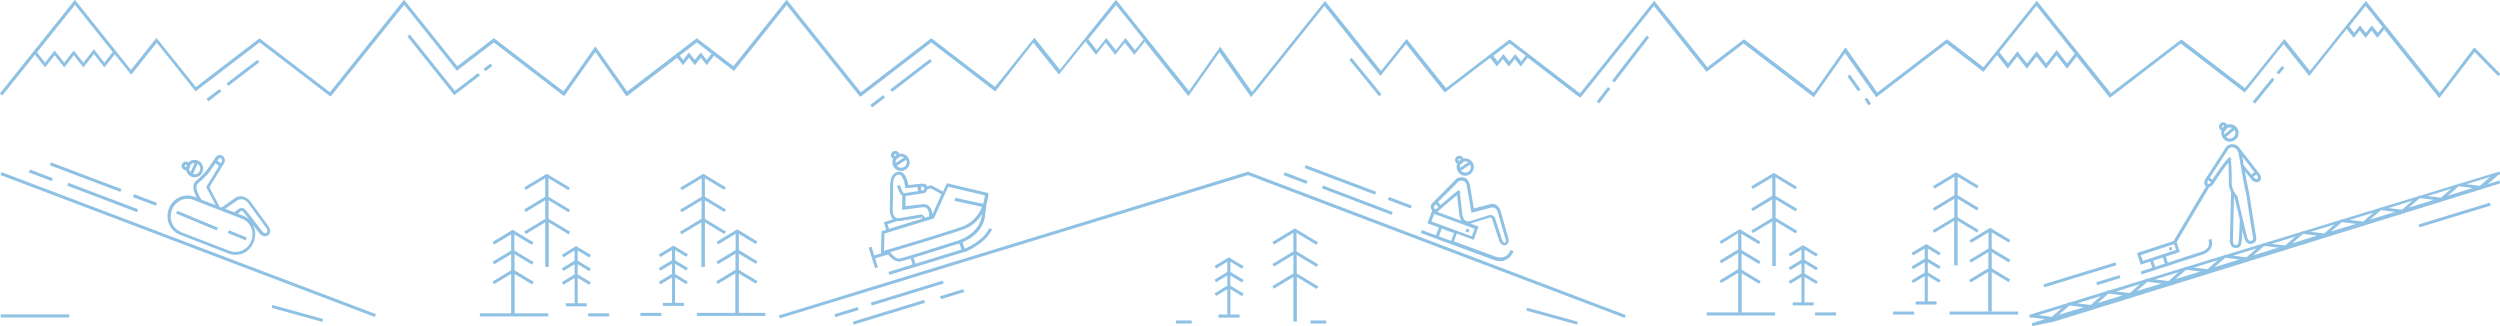 <svg xmlns="http://www.w3.org/2000/svg" viewBox="341 173.7 1642.8 214.3"><path fill="#8ec1e3" d="M1676.6 388l-.6-1.9 8.8-2.7-9-1.1-.8.3-.6-1.9.9-.3v-.2h.4l24.2-7.4.6-.5.8.1 24.2-7.4.6-.5.8.1 24.2-7.4.6-.5.8.1 24.2-7.4.6-.5.8.1 24.2-7.4.6-.5.8.1 24.2-7.4.6-.5.8.1 24.2-7.4.6-.5.8.1 24.2-7.4.6-.5.8.1 24.2-7.4.6-.5.8.1 24.2-7.4.6-.5.8.1 24.2-7.4.6-.5.8.1 24.2-7.4.3-.2.1.1 1.5-.5.6 1.9-1.4.4-6.9 6 7.7-2.4.6 1.9-12 3.7-.2.2h-.3l-25 7.7-.2.2h-.3l-25 7.7-.2.2h-.3l-25 7.7-.2.2h-.3l-25 7.7-.2.2h-.3l-25 7.7-.2.2h-.3l-25 7.7-.2.2h-.3l-25 7.7-.2.2h-.3l-25 7.7-.2.2h-.3l-25 7.7-.2.2h-.3l-25 7.7-.2.2h-.3l-25 7.7-.2.2h-.3l-14.4 3zm3.8-7.2l8.9 1.1 6.7-5.9-15.6 4.8zm20.3-6.2l-6.9 6 16.5-5-9-1.1-.6.1zm5.3-1.6l8.9 1.1 6.7-5.9-15.6 4.8zm20.3-6.2l-6.9 6 16.5-5-9-1.1-.6.1zm5.3-1.6l8.9 1.1 6.7-5.9-15.6 4.8zm20.3-6.2l-6.9 6 16.5-5-9-1.1-.6.1zm5.2-1.7l8.9 1.1 6.7-5.9-15.6 4.8zm20.3-6.2l-6.9 6 16.5-5-9-1.1-.6.1zm5.3-1.6l8.9 1.1 6.7-5.9-15.6 4.8zm20.3-6.2l-6.9 6 16.5-5.1-9-1.1-.6.2zm5.3-1.6l8.9 1.1 6.7-5.9-15.6 4.8zm20.3-6.2l-6.9 6 16.5-5.1-9-1.1-.6.2zm5.2-1.6l8.9 1.1 6.7-5.9-15.6 4.8zm20.3-6.3l-6.9 6 16.5-5.1-9.1-1.1-.5.2zm5.3-1.6l8.9 1.1 6.8-5.9-15.7 4.8zm20.3-6.2l-6.9 6 16.5-5-9.1-1.1-.5.1zm5.3-1.6l8.9 1.1 6.8-5.9-15.7 4.8zm20.3-6.2l-6.9 6 16.5-5.1-9.1-1.1-.5.2zm5.2-1.6l8.9 1.1 6.8-5.9-15.7 4.8zm20.3-6.3l-6.9 6 16.5-5.1-9.1-1.1-.5.2zm5.3-1.6l8.9 1.1 6.8-5.9-15.7 4.8zm20.3-6.2l-6.9 6 16.5-5.1-9.1-1.1-.5.2zm5.3-1.6l8.9 1.1 6.8-5.9-15.7 4.8zM902 387l-.6-1.9 46.8-14.3.6 1.9L902 387zm475.3 0l-33.3-9.2.5-1.9 33.3 9.2-.5 1.9zm-164.8-.7h-10.3v-2h10.3v2zm-88.4 0h-10.3v-2h10.3v2zm-571.3-1.1l-33.3-9.2.5-1.9 33.3 9.2-.5 1.9zm640.1-.2h-2v-29.3l-12.8 7.7-1-1.7 13.8-8.3v-12.2l-12.8 7.7-1-1.7 13.8-8.3v-12.2l-12.8 7.7-1-1.7 14.8-8.9 15.2 9.1-1 1.7-13.1-7.9v12.2l14.2 8.5-1 1.7-13.1-7.9v12.2l14.2 8.5-1 1.7-13.1-7.9V385zm-339.5-2.1l-.6-1.9 306.8-94 1.3-.5.4.1 248 94.1-.7 1.9-247.6-93.9-.7.3-306.9 93.9zm302.1-.5h-13.8v-2h5.8v-16.7l-7.4 4.5-1-1.7 8.4-5.1v-6.7l-7.4 4.5-1-1.7 8.4-5.1v-6.7l-7.4 4.5-1-1.7 9.4-5.7 9.7 5.8-1 1.7-7.7-4.6v6.7l8.7 5.2-1 1.7-7.7-4.6v6.7l8.7 5.2-1 1.7-7.7-4.6v16.7h6v2zm-769-.1h-45v-2h45v2zm503.4-.2l-.6-1.9 15.3-4.7.6 1.9-15.3 4.7zm-302.6-.1l-246-93.3.7-1.9 246 93.3-.7 1.9zm154-.4h-13.8v-2h13.8v2zm-40 0h-45v-2h45v2zm142.6-.3h-45v-2h45v2zm-68.3 0h-13.8v-2h13.8v2zm771.9-.3h-13.8v-2h13.8v2zm-40 0h-45v-2h45v2zm159.6-.6h-45v-2h45v2zm-68.3 0H1585v-2h13.8v2zm-919.9-.8h-2v-25.9l-11.2 6.7-1-1.7 12.2-7.4v-10.6l-11.2 6.7-1-1.7 12.2-7.4v-10.6l-11.2 6.7-1-1.7 13.2-8 13.6 8.2-1 1.7-11.5-6.9v10.6l12.6 7.6-1 1.7-11.5-6.9v10.6l12.6 7.6-1 1.7-11.5-6.9v25.9zm147.3-.3h-2v-25.9l-11.5 6.9-1-1.7 12.6-7.6v-10.6l-11.5 6.9-1-1.7 12.6-7.6v-10.6l-11.5 6.9-1-1.7 13.6-8.2 13.2 8-1 1.7-11.2-6.7V338l12.2 7.4-1 1.7-11.2-6.7V351l12.2 7.4-1 1.7-11.2-6.7v25.9zm659-.4h-2V353l-11.2 6.7-1-1.7 12.2-7.4V340l-11.2 6.7-1-1.7 12.2-7.4V327l-11.2 7-1-1.7 13.2-8 13.6 8.2-1 1.7-11.5-6.9v10.6l12.6 7.6-1 1.7-11.5-6.9v10.6l12.6 7.6-1 1.7-11.5-6.9v25.6zm164.3-.6h-2v-25.9l-11.5 6.9-1-1.7 12.6-7.6v-10.6l-11.5 6.9-1-1.7 12.6-7.6v-10.6l-11.5 6.9-1-1.7 13.6-8.2 13.2 8-1 1.7-11.2-6.7V337l12.2 7.4-1 1.7-11.2-6.7V350l12.2 7.4-1 1.7-11.2-6.7v25.9zM726.6 375h-13.8v-2h5.8v-16.7l-7.4 4.5-1-1.7 8.4-5.1v-6.7l-7.4 4.5-1-1.7 8.4-5.1v-6.7l-7.4 4.5-1-1.7 9.4-5.7 9.7 5.8-1 1.7-7.7-4.6v6.7l8.7 5.2-1 1.7-7.7-4.6v6.7l8.7 5.2-1 1.7-7.7-4.6V373h6v2zm63.8-.3h-13.8v-2h6V356l-7.7 4.6-1-1.7 8.7-5.2V347l-7.7 4.6-1-1.7 8.7-5.2V338l-7.7 4.6-1-1.7 9.7-5.8 9.4 5.7-1 1.7-7.4-4.5v6.7l8.4 5.1-1 1.7-7.4-4.5v6.7l8.4 5.1-1 1.7-7.4-4.5v16.7h5.8v2zm123.4-.2l-.6-1.9 47.3-14.5.6 1.9-47.3 14.5zm619-.1H1519v-2h5.8v-16.7l-7.4 4.5-1-1.7 8.4-5.1v-6.7l-7.4 4.5-1-1.7 8.4-5.1v-6.7l-7.4 4.5-1-1.7 9.4-5.7 9.7 5.8-1 1.7-7.7-4.6v6.7l8.7 5.2-1 1.7-7.7-4.6v6.7l8.7 5.2-1 1.7-7.7-4.6v16.7h6v2zm80.8-.6h-13.8v-2h6v-16.7l-7.7 4.6-1-1.7 8.7-5.2V346l-7.7 4.6-1-1.7 8.7-5.2V337l-7.7 4.6-1-1.7 9.7-5.8 9.4 5.7-1 1.7-7.4-4.5v6.7l8.4 5.1-1 1.7-7.4-4.5v6.7l8.4 5.1-1 1.7-7.4-4.5v16.7h5.8v2.1zm-654.3-3.5l-.6-1.9 15.3-4.7.6 1.9-15.3 4.7zm725.1-7.8l-.6-1.9 47.3-14.5.6 1.9-47.3 14.5zm34.7-1.4l-.6-1.9 15.3-4.7.6 1.9-15.3 4.7zm-793.7-6.8l-.6-1.9 15.9-4.9-1.3-3.9c-3.3 1-5.8 1.7-6.7 1.9-3.4.7-6.7-2.8-8.1-4.6l-8.5 2.6 1.8 5.8-1.9.6-4.2-13.5 1.9-.6 1.8 5.8 4.4-1.4.4-14.6 3-.9-1.5-5 6.1-1.9c-2.2-2.1-2.2-5.8-2.2-5.9 0-.1.2-9.8.2-14.2 0-3.6 0-10.2 5.3-11.1 1.1-.2 2.1.1 3.1.8 2.3 1.8 3.3 5.9 3.6 7.9l8.8-.9c.1 0 1.5-.2 2.6.5.3.2.7.6 1 1.3l2.5-.8 7.9 4.2 2.5-5.5 27.3 6.5v.8c0 .1-.1 3-1.4 6.9v.4c0 .3-.1.7-.1 1.2-.1 1.1-.4 2.8-.7 5.6-1.3 10.2-9.7 15.3-14.8 17.4l1.4 4.2.6-.2s11.8-5 15.6-13.3l1.8.8c-4.1 9-16.2 14.2-16.7 14.4l-50.8 15.5zm15.9-11.2l1.3 3.9 30.2-9.3-1.4-4c-1.2.4-1.9.6-2 .6-.8.2-17.4 5.5-28.1 8.8zm-15.4-3.7c1.3 1.7 4.1 4.7 6.4 4.2 3.8-.8 36.3-11.2 36.7-11.3.2-.1 15.4-3.8 17.2-17.1 0-.3.1-.6.1-.9-2.5 4.1-6.4 8.2-12.7 10.3-12.2 4.2-36.9 11.6-47.7 14.8zm-3.7-12.2l-.3 11.3c.7-.2 1.6-.5 2.7-.8 10.4-3.1 35.9-10.7 48.2-14.9 7.7-2.7 11.6-8.4 13.5-13.2l-18-3.9.4-2 18.3 3.9c.8-2.4 1.1-4.5 1.2-5.5l-24.1-5.7-9.4 20.8-30.9 9.5-1.6.5zm2-6.2l1 3.1 21.7-6.7c-.2-.5-.4-.6-.5-.7l-.8.2v-.1l-13 2.1c-.9.1-1.7.1-2.5 0l.1.2-6 1.9zm7.6-32.5h-.4c-3.1.5-3.7 3.9-3.6 9.1 0 4.5-.2 14.2-.2 14.3 0 0 0 3.1 1.6 4.5.7.6 1.7.8 3 .6l13.8-2.3c.1 0 1.7-.4 2.7 2.1l3-.9c-.1-.6-.1-1.1-.2-1.6v-.2c-.5-2.9-1.5-4.1-3.6-4.3l-14.1 1.8.1-9.3c-.9-.7-2.3-2.3-3.4-6.5l1.9-.5c1 3.8 2.2 5.1 2.7 5.4l9.1-1.4-.2-2.7-8.1.8-.1-1c-.2-1.6-1.1-6-2.9-7.5-.3-.2-.6-.4-1.1-.4zm14.6 27.3l.2.9c.2 0 .4-.1.5-.4l-.7-.5zm1.6-8c4.6.3 5.4 4.5 5.6 5.9v.2c0 .2.1.5.1.7l6-13.3-7.2-3.9-2.2.7c-.3 1.3-1.2 2.1-1.8 2.4l-.3.1-12.1 1.9-.1 6.7 12-1.4zm-1.8-11.4l.2 2.6 1.3-.2c.2-.2.8-.6.7-1.5-.1-.5-.3-.7-.4-.7-.4-.3-1-.2-1.1-.2h-.7zm802.1 57.6l-.6-1.9 7.6-2.5-1.3-4-6.3 2-2.5-7.6 24.1-7.9 21.4-36c-.1-.1-.3-.2-.4-.3-1.5-1.4-.7-3.6 0-4.6l12.9-19.9c.2-.4 1.5-2.6 4-2.8 2.9-.3 4.7 1.2 5.8 3l12.7 16.3c.8 1.1 1.8 3.5 0 5.1-1.6 1.4-4.2-.3-4.7-.7l-.2-.2-4.6-5.7.9 5.3 2.3 11.4c0 .3 3.3 21.8 4 25.4.7 3.3-.1 4.9-2.9 5.5-2.9.7-4.4-2.4-4.9-4.4l-1.1-4.5c-.1 2.8-.3 5.7-.5 7.3-.4 3.4-1.6 4.6-4.4 4.3-2.9-.3-3.5-3.7-3.3-5.7l.8-31.1c-1.4-2.8-1.5-5.1-1.5-5.2 0-.1.1-9.1-.3-14-3.3 3.9-8.1 11.2-10.1 14.4l-.1.1c-.1.1-1 1.2-2.3 1.5l-21.5 36.2 2.1 6.5-9.2 3 1.3 4 21.5-7c.1 0 3.6-.8 5-3.3.7-1.3.8-2.9.2-4.7l1.9-.6c.8 2.4.6 4.5-.4 6.3-1.9 3.3-6 4.2-6.2 4.3l-39.2 12.7zm7.6-9l1.3 4 6.4-2.1-1.3-4-6.4 2.1zm-8.1-3.7l1.3 3.8 21.9-7.2-1.3-3.8-21.9 7.2zm61.2-38.4l-.7 28.2c0 .1-.2 3.4 1.5 3.6 1.3.1 1.9.2 2.3-2.6.4-3.5.7-13.1.7-14.3l-3.5-14.5c-.1-.1-.2-.3-.3-.4zm-1.5-8.2s.2 3.9 3.4 7.5l.2.2.1.2 6.3 26.5s.8 3.3 2.5 2.9c1.2-.3 1.9-.4 1.4-3.1-.7-3.7-3.9-24.6-4-25.5l-2.3-11.3-3-17.2c0-.1-.2-1.2-.8-2.3l-.5-.6c-.7-.9-1.8-1.7-3.5-1.5-1.6.2-2.4 1.7-2.4 1.8l-.1.1-11.7 18.1 1.7 1.3c2.7-4.2 8.7-13.1 11.5-15l1.1 1.7c-.2.1-.3.2-.5.4.7 4.2.6 15.3.6 15.8zm-15.4-2.6l-.1.2s-.9 1.4-.3 2c.3.3.5.3.7.3.5 0 1-.5 1.1-.7.1-.1.2-.3.3-.5l-1.7-1.3zm30.1-1.5c.9.6 2 .9 2.2.7.9-.8-.3-2.4-.3-2.4l-.5-.6-1.9 1.7.5.6zm-6.8-8.3l5.1 6.2 1.9-1.7-7.9-10.2.9 5.7zM701.3 349.1h-2v-29.3l-12.8 7.7-1-1.7 13.8-8.3v-12.2l-12.8 7.7-1-1.7 13.8-8.3v-12.2l-12.8 7.7-1-1.7 14.8-8.9 15.2 9.1-1 1.7-13.1-7.9V303l14.2 8.5-1 1.7-13.1-7.9v12.2l14.2 8.5-1 1.7-13.1-7.9v29.3zm102.6 0h-2v-29.3l-13.1 7.9-1-1.7 14.2-8.5v-12.2l-13.1 7.9-1-1.7 14.2-8.5v-12.2l-13.1 7.9-1-1.7 15.2-9.1 14.8 8.9-1 1.7-12.8-7.7V303l13.8 8.3-1 1.7-12.8-7.7v12.2l13.8 8.3-1 1.7-12.8-7.7v29.3zm703.7-.6h-2v-29.3l-12.8 7.7-1-1.7 13.8-8.3v-12.2l-12.8 7.7-1-1.7 13.8-8.3v-12.2l-12.8 7.7-1-1.7 14.8-8.9 15.2 9.1-1 1.7-13.1-7.9v12.2l14.2 8.5-1 1.7-13.1-7.9v12.2l14.2 8.5-1 1.7-13.1-7.9v29.3zm119.5-.4h-2v-29.3l-13.1 7.9-1-1.7 14.2-8.5v-12.2l-13.1 7.9-1-1.7 14.2-8.5v-12.2l-13.1 7.9-1-1.7 15.2-9.1 14.8 8.9-1 1.7-12.8-7.7V302l13.8 8.3-1 1.7-12.8-7.7v12.2l13.8 8.3-1 1.7-12.8-7.7v29.3zm-300.1-2.8c-2.9 0-5.3-1.2-5.5-1.2l-46.9-17.3.7-1.9 9.3 3.4 1.9-5.1-7.5-2.8 3.1-8.4c-.2-.2-.4-.6-.6-1-.8-1.9.3-3.4.9-4l13.2-13.3 2.5-2.5c1-.9 2.9-1 3.4-1 .4 0 1.8-.1 3.1 1 1.4 1.1 2.2 2.9 2.5 5.3v.2l2.4 14 11.6-3c4.4-.3 5.7 3.8 6.1 5.1l.1.2c.2.7.4 1.3.6 2.2l4.4 15.5c.2 1.2.1 3.4-2 4.1-2.1.7-3.6-1.5-4.2-2.9l-4.5-14c-.2-.6-.4-1-.7-1.1-.5-.3-1.3 0-1.3 0l-.4-.9.3.9-.6.2-11.3 3.5c-.1 0-.2.1-.3.1l5.3 2-3.2 8.7-11.1-4.1-1.9 5.1 25.9 9.5c.1.1 4.1 1.9 7.4.6 1.7-.7 3-2.2 3.9-4.4l1.9.7c-1 2.8-2.7 4.7-5 5.6-1.2.8-2.4 1-3.5 1zm-6.5-30.3h.2c.8.1 2.3.5 2.9 2.6l4.5 13.9c.1.3 1 1.9 1.7 1.7.9-.3.7-1.7.7-1.7l-4.4-15.4c-.2-.9-.4-1.5-.6-2.2l-.1-.2c-.8-2.7-2-3.8-4-3.7l-13.5 3.5-2.8-16.5c-.5-4.7-3.1-4.6-3.4-4.6h-.1c-.8 0-1.8.2-2.1.5-.3.2-2.5 2.5-2.5 2.5l-11.1 11.1 1.7 2 4.4-3.8c.2-.1 4.1-3.7 7.7-6.1l1.1 1.7c-.2.1-.3.2-.5.3.6 4.3 1.6 13.8 1.6 13.9 0 0 .4 3 2.1 4.2.8.5 1.8.6 3 .3l11.9-3.7c.6-.3 1.3-.3 1.6-.3zm-34 14l8.1 3 1.9-5.1-8.1-3-1.9 5.1zm-4.9-9.8l26.6 9.8 1.8-5-26.6-9.8-1.8 5zm3.8-6.3l16 5.9c-1.2-1.8-1.5-3.9-1.5-4.1 0-.1-.9-8.1-1.4-12.8-2.7 2.1-5.1 4.2-5.1 4.2l-7.6 6.5c0 .1-.1.2-.4.3zm-.8-5l-.8.8c-.2.2-.8.8-.4 1.7.2.5.5.6.5.6.3.1.8 0 1 0l1.3-1.1-1.6-2zm-789 33.2c-1.6 0-3.2-.3-4.7-.9L459.4 328c-6.7-2.6-10-10.2-7.5-16.9l.2-.6c1.3-3.2 3.7-5.8 6.9-7.2 3.2-1.4 6.7-1.5 10-.2l1.3.5c-1.8-3.4-3.9-8.5 0-11.5 3.7-2.9 6.9-7 6.9-7l6-8.7c.1-.1 1.3-1 2.7-.8.6.1 1.4.4 2.1 1.3 1.3 1.7.6 3.5.1 4.3l-9.5 15.5 6.7 12.9 1.2.5 9.8-6.8c3.5-1.6 7.1.2 9 2.5 0 0 .1.1 12.2 16.7.8 1.2 1.9 4-.2 5.7-.7.6-1.6.9-2.4.8-1.8-.2-3.1-1.8-3.3-1.9l-4.7-6c.2.4.5.8.7 1.3 1.4 3.2 1.5 6.7.2 10l-.2.6c-1.3 3.2-3.7 5.8-6.9 7.2-1.5.6-3.3.9-5.1.9zm-31.2-36.8c-1.5 0-3 .3-4.5 1-2.7 1.2-4.8 3.4-5.8 6.1l-.2.6c-2.2 5.7.6 12.1 6.3 14.3l31.5 12.2c5.7 2.2 12.1-.6 14.3-6.3l.2-.6c1.1-2.7 1-5.7-.2-8.4s-3.4-4.8-6.1-5.8l-31.5-12.2c-1.3-.6-2.7-.9-4-.9zm49 21.5s.5.6 1.1.9c.9.5 1.4.2 1.7-.1 1.2-1-.1-3-.1-3-4.1-5.6-12-16.4-12.1-16.6-1.4-1.7-4-3.1-6.5-2l-8.5 5.9 6 2.3 3.4-2.6.6.7-.2-.8c1.4-.4 2.7.1 3.9 1.5l10.7 13.8zm-16.2-11.7l3.4 1.3c1.6.6 3 1.5 4.3 2.7l-3.8-4.9c-.5-.7-1.1-1-1.6-.9l-2.3 1.8zm-24-9.3l9.5 3.7-6.2-11.9 8.5-13.9-2.4-1.8-3.7 5.4c-.2.2-3.4 4.4-7.3 7.4-2.6 2-1.5 5.4 1.2 10.3l.4.8zm10.6-25.5l2.3 1.7.5-.9c.1-.1.7-1 0-2-.2-.3-.5-.5-.8-.5-.4-.1-.9.2-1.1.3l-.9 1.4zm1283 59l-.6-1.9 1.7-.5.6 1.9-1.7.5zm-1264.4-6.7l-11.7-4.8.8-1.8 11.7 4.8-.8 1.8zm803.6-5.1l-2-.7.7-1.9 2 .7-.7 1.9zm-822.6-1.4L456.7 314l.8-1.8 26.7 11.1-.8 1.8zm1447.5-2l-.6-1.9 46.8-14.3.6 1.9-46.8 14.3zm-675.4-8.2l-45.8-17.4.7-1.9 45.8 17.4-.7 1.9zM431 313.1l-45.8-17.4.7-1.9 45.8 17.4-.7 1.9zm837-2.4l-15-5.7.7-1.9 15 5.7-.7 1.9zm-824.6-1.8l-15-5.7.7-1.9 15 5.7-.7 1.9zm801.2-7.3l-46.3-17.5.7-1.9 46.3 17.5-.7 1.9zm-824.5-1.8l-46.3-17.5.7-1.9 46.3 17.5-.7 1.9zm779.4-5.3l-15-5.7.7-1.9 15 5.7-.7 1.9zM375 292.7l-15-5.7.7-1.9 15 5.7-.7 1.9zm93.9-2.5c-.4 0-.7 0-1.1-.1a5.7 5.7 0 0 1-3.6-2.4c-.4-.7-.7-1.4-.9-2.2h-.3c-.7 0-1.4-.3-1.9-.9-1.1-1.1-1-2.9.1-3.9 1-1 2.6-1 3.6-.2.3-.3.6-.5.9-.8 1.3-.8 2.8-1.1 4.3-.8 1.5.3 2.8 1.2 3.6 2.4.8 1.3 1.1 2.8.8 4.3-.4 2.7-2.8 4.6-5.5 4.6zm-.7-2.1c2 .4 3.9-.9 4.3-2.9.2-1 0-1.9-.5-2.8-.3-.5-.7-.9-1.2-1.1l-2.9 6.7c.1 0 .2.1.3.1zm-2.9-3.6c0 .7.2 1.4.6 2 .1.1.2.3.3.4l2.7-6.1c-.7 0-1.4.2-1.9.6-.4.3-.7.6-1 1v.4c-.1.6-.4 1.2-.7 1.7zm-2.2-2.6c-.2 0-.4.1-.5.2-.3.3-.3.8 0 1.1.1.2.3.2.5.2h.3v-.1c.1-.4.2-.8.4-1.1v-.1c-.3-.1-.5-.2-.7-.2zm840.8 7.3c-1.5 0-2.9-.6-4-1.6-1.1-1.1-1.7-2.5-1.7-4 0-.8.1-1.6.4-2.3-.7-.4-1.3-1.1-1.4-1.9-.1-.7 0-1.5.4-2.1.4-.6 1.1-1 1.8-1.2.7-.1 1.5 0 2.1.4.5.3.9.8 1.1 1.4.4-.1.8-.1 1.2-.1 1.6 0 2.9.6 4 1.6 1.1 1.1 1.7 2.5 1.7 4s-.6 2.9-1.6 4c-.9 1.1-2.4 1.7-4 1.8.1 0 .1 0 0 0zm-2.8-3.4c.1.1.2.2.2.3.7.7 1.7 1 2.6 1 1 0 1.9-.4 2.6-1.1.7-.7 1.1-1.6 1-2.6 0-.6-.1-1.1-.4-1.6l-6 4zm-.2-4.3c-.4.6-.6 1.3-.6 2v.5l5.6-3.7c-.6-.4-1.3-.5-2-.5-.5 0-1 .1-1.4.3-.3.6-.9 1.2-1.6 1.4zm-.9-3.5h-.1c-.2 0-.4.2-.5.3-.1.2-.2.4-.1.6.1.3.3.5.6.6l.1-.1c.3-.3.6-.5.9-.8v-.1c0-.2-.2-.4-.3-.5-.3.1-.4 0-.6 0zm-366.9 8c-1.4 0-2.9-.5-4-1.6s-1.7-2.5-1.7-4c0-.8.2-1.6.5-2.3-.1 0-.2-.1-.3-.2-.6-.4-1-1.1-1.1-1.8-.3-1.5.8-3 2.3-3.2.7-.1 1.5 0 2.1.5.5.4.9.9 1 1.4.4-.1.8-.1 1.2-.1 1.5 0 2.9.6 4 1.7 2.2 2.2 2.2 5.8 0 8-1 1-2.5 1.6-4 1.6zm-2.5-3.1c1.4 1.4 3.8 1.4 5.2 0 1.1-1.1 1.4-2.8.7-4.2l-6.1 3.9c0 .2.1.3.2.3zm-.5-4.6c-.4.6-.6 1.3-.6 2v.5l5.6-3.6c-.6-.4-1.2-.6-1.9-.6-.5 0-1 .1-1.4.3-.4.7-1 1.2-1.7 1.4zm-.8-3.4h-.1c-.4.1-.7.5-.6.9 0 .2.1.4.3.5.1.1.2.1.2.1l.1-.1c.3-.3.6-.5.9-.8v-.1c0-.2-.1-.4-.3-.5h-.5zm877-8.1c-1.2 0-2.4-.4-3.4-1.2-1.9-1.5-2.6-3.9-2-6.1-.8-.3-1.4-.9-1.6-1.8-.2-.7-.2-1.5.2-2.1.3-.7.9-1.1 1.6-1.4 1.3-.4 2.8.2 3.3 1.5 1.8-.6 3.8-.4 5.4.8 1.2.9 2 2.3 2.2 3.8s-.2 3-1.1 4.2c-.9 1.2-2.3 2-3.8 2.2-.3 0-.6.1-.8.1zm-2.2-2.8c.8.6 1.7.9 2.7.7 1-.1 1.8-.6 2.4-1.4.6-.8.9-1.7.7-2.7-.1-.6-.3-1.1-.6-1.5l-5.6 4.7c.2 0 .3.1.4.2zm-1.1-4.5c-.4.8-.5 1.7-.3 2.6l5.1-4.3c-1.1-.5-2.4-.4-3.4.2-.2.6-.7 1.1-1.4 1.5zm-1.1-3.4h-.2c-.2.1-.4.2-.5.4-.1.2-.1.4-.1.6.1.3.3.5.6.5v-.1c.2-.3.5-.6.8-.9v-.1c0-.1-.3-.4-.6-.4zm-887.8-11.8l-1.2-1.6 8.5-6.5 1.2 1.6-8.5 6.5zm654.8-1.3l-2.7-4 1.6-1.1 2.7 4-1.6 1.1zm253.9-1.2l-1.5-1.3 12.8-15.7 1.5 1.3-12.8 15.7zm-431-.1l-1.6-1.2 7.4-9.6 1.6 1.2-7.4 9.6zm-913.9-1.4l-1.2-1.6 8.5-6.5 1.2 1.6-8.5 6.5zm1466-2.1l-36.2-45.2-4.4 5.6-3.9-4.9-3.9 4.9-3.9-4.9-3.9 4.9-4.6-5.9-24.7 30.9-16.8-21-25.5 31.9-42.1-32.2-46.6 35.7-21.8-27.2-6.3 8-6.9-8.8-6.9 8.8-6.3-8-6.3 8-6.3-8-6.3 8-7-9-8.9 11.1-24.3-18.6-46.2 35.3-20.4-28.9-.1.1-.1-.1-20.4 28.9-46.2-35.3-24.3 18.6-34.6-43.3-48.3 60.3-2.8-1.9-31.8-24.4-4.6 5.8-3.9-4.9-3.9 4.9-3.9-4.9-3.9 4.9-4.5-5.7-29.8 22.8-25.5-31.9-16.8 21-36.8-46-45.2 56.5-.8-.6.7.6-2.9 3.4-20.8-29.5-20.4 28.9-28.7-35.9-6.8 8.7-6.3-8-6.3 8-6.3-8-6.3 8-6.9-8.8-17.5 21.8-16.8-21-25 32.1-42.1-32.2-43.9 33.7-2.8 2-48.3-60.3-34.6 43.3-13.1-10-4.8 6.2-3.9-4.9-3.9 4.9-3.9-4.9-3.9 4.9-3.8-4.9-33.3 25.5-20.4-29.1-.1.1-.1-.1-20.4 28.9-46.2-35.3-24.3 18.6-34.6-43.3-48.4 60.3-46.6-35.7-42.1 32.2-25.5-31.9-16.8 21-10.8-13.4-6.8 8.6-6.9-8.8-6.9 8.8-6.3-8-6.3 8-6.3-8-6.3 8-6.6-8.4-21.5 26.8-1.6-1.3 49.3-61.5 36.8 46 16.8-21 25.9 32.3 41.8-32 46.3 35.4 48.7-60.8 35 43.7 24-18.4 45.8 35 20.8-29.5.1.1.1-.1 20.8 29.5 45.8-35 24 18.4 35-43.7 48.7 60.8 1.3-.9 45.1-34.6 41.8 32 25.9-32.3 16.8 21 36.8-46 48 60 20.5-29.1 20.9 29.7 1.2-1.4 46.8-58.4 36.8 46 16.8-21 25.9 32.3 41.8-32 45.1 34.6 1.2.8 48.7-60.8 35 43.7 24-18.4 45.8 35 20.8-29.5.1.1.1-.1 20.8 29.5 45.8-35 24 18.4 35-43.7 48.7 60.8 46.3-35.4 41.8 32 25.9-32.3 16.8 21 36.8-46 48.5 60.5 22.7-30 17.1 17.5-1.4 1.4-15.5-15.8-23.2 30.3zm-277.2-30.8l6.3 8 6.3-8 6.3 8 6.9-8.8 6.9 8.8 5-6.4-25.2-31.5-24.4 30.5 5.8 7.3 6.1-7.9zm-1301.4.7l5.3 6.8 6.3-8 6.3 8 6.3-8 6.3 8 6.9-8.8 6.9 8.8 5.5-7-24.8-31-25 31.2zm963.6 1.1l3.9 4.9 3.9-4.9 3.9 4.9 3-3.8-10.6-8.1-10.7 8.2 2.9 3.7 3.7-4.9zm-535.2-1l3.9 4.9 3.9-4.9 3.9 4.9 3.2-4.1-9.7-7.4-11.3 8.6 2.3 2.9 3.8-4.9zm262.4-8.7l5.6 7.2 6.3-8 6.3 8 6.3-8 6.3 8 5.6-7.1-18.1-22.6-18.3 22.5zm835.7-9.1l3.9 4.9 3.9-4.9 3.9 4.9 3.1-3.9-11.1-13.8-10.8 13.5 3.3 4.2 3.8-4.9zM1247.3 237l-19.6-24 1.5-1.3 19.6 24-1.5 1.3zm-607.8-.8l-30.8-38.5 1.6-1.3 29.6 37 15.3-11.7 1.2 1.6-16.9 12.9zm287.7-2.1l-1.2-1.6 26.1-20 1.2 1.6-26.1 20zm634.8-.4l-7-9.8 1.6-1.2 7 9.8-1.6 1.2zm-1070.9-3.6l-1.2-1.6 20.3-15.5 1.2 1.6-20.3 15.5zm910.8-2.2l-1.6-1.2 22.8-29.6 1.6 1.2-22.8 29.6zm436.6-5.3l-1.5-1.3 3.6-4.3 1.5 1.3-3.6 4.3zM660 220.5l-1.2-1.6 4.5-3.4 1.2 1.6-4.5 3.4z"/></svg>
